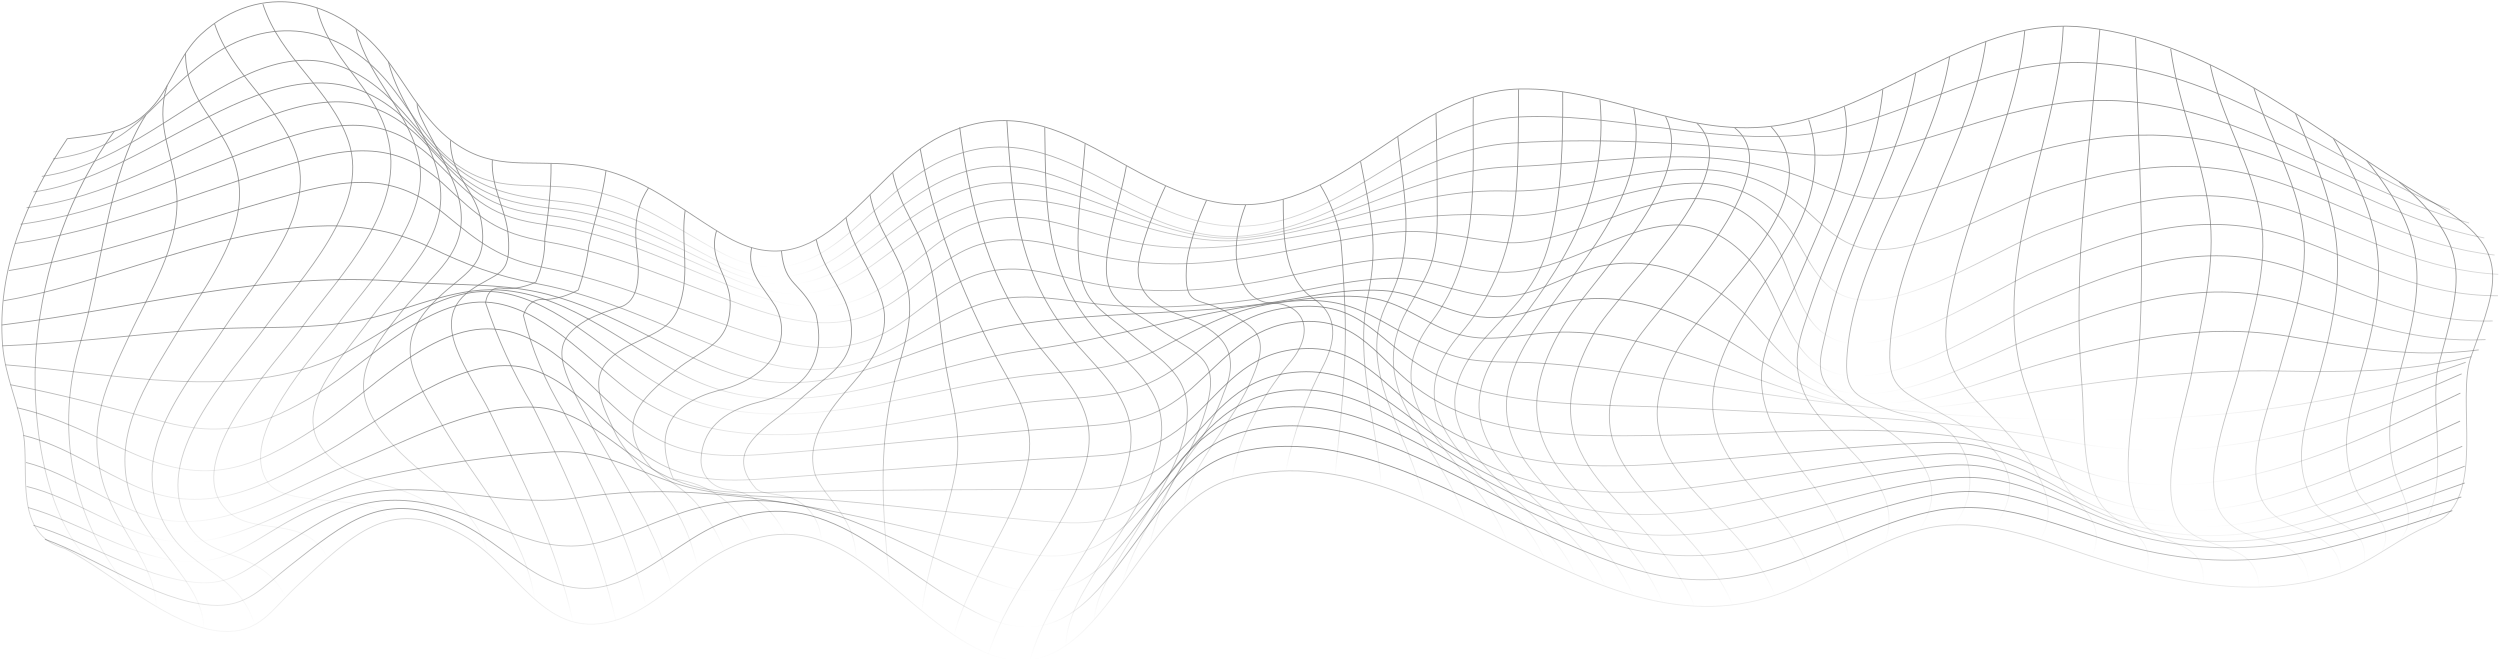 <?xml version="1.0" encoding="UTF-8"?> <svg xmlns="http://www.w3.org/2000/svg" width="1442" height="382" viewBox="0 0 1442 382" fill="none"><path d="M37.535 316.428C63.864 329.701 98.073 361.986 127.983 364.138C149.476 365.573 156.461 351.942 170.968 338.31C204.282 307.281 224.341 287.192 263.924 307.101C299.207 324.858 312.998 372.927 358.133 356.784C380.162 348.893 397.177 328.087 417.953 317.504C483.506 284.502 512.162 347.816 563.207 374.003C634.67 410.414 650.968 292.394 711.148 276.072C827.386 244.684 920.163 389.787 1035.51 338.848C1060.94 327.549 1085.12 310.15 1112.88 304.411C1147.27 297.416 1182.01 313.558 1214.25 323.423C1258.49 336.875 1303.63 345.843 1348.58 330.956C1369 324.141 1384.58 309.074 1404.64 301.72C1434.55 287.013 1416.28 230.514 1425.42 205.403C1441.36 161.281 1449.95 142.448 1399.45 114.467C1335.69 76.622 1280.16 24.966 1203.51 15.819C1139.92 8.285 1089.6 61.376 1027.8 71.959C973.536 81.285 929.476 50.077 876.282 51.332C815.386 52.946 777.595 117.337 718.491 118.054C652.939 118.951 612.103 44.516 542.968 78.416C499.625 99.76 474.371 169.89 417.237 135.453C386.073 116.62 368.162 98.683 330.371 94.917C302.252 92.226 281.834 99.042 257.655 78.954C242.61 66.398 233.476 47.207 221.297 32.14C194.789 -0.862 150.192 -11.803 115.804 19.944C103.804 31.064 99.147 48.283 88.938 60.479C74.789 77.339 59.386 77.339 38.789 80.03C15.147 115.005 -2.047 156.079 1.535 199.485C2.968 216.883 10.67 233.025 13.535 250.244C17.117 272.843 7.446 308.357 37.535 316.428Z" stroke="url(#paint0_linear_651_567)" stroke-width="0.506" stroke-miterlimit="10"></path><path d="M30.551 91.688C78.013 85.231 83.745 61.017 118.849 34.651C155.208 7.388 195.864 14.204 223.625 47.386C235.626 61.734 244.939 79.85 259.446 91.867C282.551 111.059 301.715 105.499 328.76 108.189C365.118 111.776 384.82 129.174 415.805 145.676C474.014 176.885 498.551 113.032 544.223 92.226C610.85 62.093 653.656 133.479 718.312 130.43C776.88 127.74 815.924 70.344 876.103 67.474C928.581 64.963 979.447 81.464 1032.1 78.415C1092.28 74.828 1141.18 34.472 1201.18 36.086C1281.42 38.238 1341.95 92.226 1413.06 120.924" stroke="url(#paint1_linear_651_567)" stroke-width="0.506" stroke-miterlimit="10"></path><path d="M24.105 101.731C102.911 91.328 161.658 -18.62 234.912 67.473C263.747 101.373 277.538 112.134 322.315 116.08C358.673 119.309 381.061 133.478 412.762 149.98C476.882 183.341 497.658 123.075 549.061 101.731C609.419 76.621 655.986 141.012 716.166 136.169C772.404 131.685 815.031 86.127 872.166 82.54C928.225 78.953 982.315 83.257 1038.02 88.817C1093 94.378 1134.91 66.756 1188.46 59.581C1278.55 47.385 1342.49 105.857 1424.17 128.636" stroke="url(#paint2_linear_651_567)" stroke-width="0.506" stroke-miterlimit="10"></path><path d="M19.266 110.701C95.922 100.656 173.654 -0.504 241.176 76.622C268.042 107.293 280.758 116.44 321.773 120.565C357.952 124.332 383.027 139.219 415.445 154.465C482.251 185.853 499.087 132.045 552.997 110.701C608.699 88.818 660.818 142.627 718.132 137.067C772.758 131.686 815.923 98.145 871.803 96.172C928.4 94.199 982.49 81.644 1037.48 101.553C1054.31 107.651 1069 115.723 1087.62 114.288C1119.68 111.956 1152.46 92.406 1183.8 84.873C1230.01 73.752 1270.13 75.725 1314.01 92.406C1354.49 107.651 1389.95 129.175 1432.94 137.246" stroke="url(#paint3_linear_651_567)" stroke-width="0.506" stroke-miterlimit="10"></path><path d="M15.328 119.847C62.612 113.57 97.358 91.329 140.522 72.855C181.895 55.098 214.671 49.538 246.015 83.437C269.836 109.265 280.582 120.385 316.403 124.331C356.522 128.815 387.328 146.393 424.224 161.638C490.672 189.439 504.821 137.245 559.806 119.13C611.388 102.09 664.403 144.42 718.851 138.321C771.508 132.403 815.03 108.727 868.582 110.162C923.03 111.597 981.776 79.132 1032.1 113.57C1047.69 124.331 1057.9 141.371 1078.13 143.702C1110.02 147.11 1153.72 118.771 1183.27 109.265C1232.16 93.84 1273.36 89.894 1322.25 108.009C1362.02 122.896 1396.05 142.267 1438.85 147.11" stroke="url(#paint4_linear_651_567)" stroke-width="0.506" stroke-miterlimit="10"></path><path d="M11.924 129.352C61.178 122.716 102.372 101.551 148.76 85.05C189.058 70.701 220.402 62.45 251.745 93.48C274.312 115.9 283.267 125.586 315.685 129.711C355.984 134.912 389.476 152.849 427.088 167.198C452.879 177.062 478.491 182.443 503.924 168.632C525.238 157.153 538.67 136.347 562.67 128.814C584.879 121.819 604.581 126.662 626.073 133.119C657.954 142.804 684.641 145.315 718.491 141.011C771.148 134.195 814.133 120.743 867.327 124.33C918.73 127.738 984.282 78.952 1027.98 126.841C1041.06 141.19 1045.89 165.583 1066.31 171.682C1096.94 180.829 1151.39 144.06 1178.61 133.657C1229.83 114.107 1273.89 103.883 1326.55 123.254C1365.95 137.782 1398.37 155.898 1441 158.229" stroke="url(#paint5_linear_651_567)" stroke-width="0.506" stroke-miterlimit="10"></path><path d="M8.701 140.476C59.746 133.122 106.134 113.93 155.03 98.505C193.537 86.309 225.059 77.52 255.686 106.038C276.821 125.768 285.955 134.377 315.149 139.4C355.268 146.215 390.552 162.717 428.88 176.169C455.03 185.316 481.358 191.952 507.149 178.859C528.283 168.277 541.895 147.83 565.179 141.014C586.134 134.915 604.582 140.296 625 145.498C657.418 153.748 684.821 153.748 718.493 148.906C746.254 144.96 773.836 137.427 801.776 134.198C824.881 131.508 843.687 137.427 866.254 139.758C917.119 144.78 980.164 81.107 1022.61 139.041C1035.33 156.439 1035.87 186.392 1057.9 195.719C1088.7 208.812 1148.52 167.38 1175.03 156.08C1227.33 133.66 1273.54 118.594 1328.88 139.22C1367.75 153.748 1398.37 170.608 1440.82 170.608" stroke="url(#paint6_linear_651_567)" stroke-width="0.506" stroke-miterlimit="10"></path><path d="M5.121 156.079C56.882 147.649 105.599 129.892 155.927 115.543C195.33 104.243 223.808 96.71 256.226 123.255C276.823 140.115 287.927 149.263 314.435 154.464C354.017 162.177 389.838 177.961 428.166 190.695C454.494 199.484 480.644 205.941 506.793 193.744C528.285 183.7 543.509 163.612 566.972 157.334C587.211 151.953 605.3 157.872 625.002 162.356C656.703 169.531 686.077 168.813 718.495 163.791C746.435 159.486 774.017 151.236 802.136 149.083C824.524 147.29 842.972 155.72 864.465 156.975C916.226 160.024 965.301 96.531 1012.41 153.747C1027.81 172.4 1030.67 204.147 1055.39 214.192C1088.88 227.823 1145.12 188.722 1173.96 176.167C1226.08 153.567 1272.82 136.169 1328.35 156.617C1366.32 170.607 1396.05 186.211 1437.78 185.135" stroke="url(#paint7_linear_651_567)" stroke-width="0.506" stroke-miterlimit="10"></path><path d="M2.074 173.475C79.985 160.561 172.582 106.214 247.985 142.624C269.119 152.848 286.492 159.305 309.776 163.61C349.358 170.964 383.746 189.079 421.358 202.89C449.119 213.113 473.298 217.598 501.418 207.195C526.134 197.868 546.91 179.214 573.06 173.295C592.94 168.811 612.283 173.116 632.343 175.268C662.254 178.497 691.985 177.062 721.716 172.937C747.686 169.349 773.836 161.637 800.164 160.561C821.298 159.664 838.492 168.632 858.731 170.784C883.448 173.475 898.851 159.484 921.597 153.924C948.463 147.467 975.866 155.897 997.179 172.757C1017.96 189.258 1032.28 217.418 1059.33 225.131C1095.15 235.354 1143.69 205.401 1175.93 193.384C1226.43 174.371 1272.28 159.305 1325.48 174.91C1362.91 185.851 1394.07 197.868 1433.66 195.895" stroke="url(#paint8_linear_651_567)" stroke-width="0.506" stroke-miterlimit="10"></path><path d="M1 187.466C80.701 177.78 152.881 155.719 233.299 162.535C255.866 164.508 278.97 163.432 301.358 166.839C340.761 172.758 373.537 195.358 409.538 210.783C475.806 239.301 518.254 198.766 582.732 187.825C629.478 179.933 679.627 181.726 727.09 175.449C749.836 172.4 773.836 166.122 797.12 167.557C816.284 168.633 831.329 178.498 849.597 182.085C871.09 186.39 887.209 176.704 907.806 173.296C934.314 168.992 960.821 177.422 984.463 189.618C1011.51 203.429 1036.22 225.67 1066.85 231.41C1103.21 238.225 1144.4 219.213 1178.61 209.527C1226.79 195.896 1270.85 185.852 1320.82 194.102C1358.25 200.38 1391.57 206.837 1429.72 201.815" stroke="url(#paint9_linear_651_567)" stroke-width="0.506" stroke-miterlimit="10"></path><path d="M1.357 199.485C39.507 198.05 77.298 193.028 115.268 190.158C149.477 187.647 182.253 191.234 215.746 182.984C240.82 176.706 265.537 164.689 291.865 167.559C330.372 171.684 361.716 199.844 395.387 216.883C461.119 250.244 526.671 210.785 594.014 201.817C641.298 195.539 686.074 180.652 733.358 174.912C752.343 172.581 774.373 168.635 793.537 172.401C810.194 175.63 823.089 187.109 838.85 192.131C858.194 198.409 875.746 192.849 895.268 191.772C922.134 190.158 948.821 197.512 974.253 205.224C1008.1 215.448 1041.24 231.053 1076.52 234.998C1111.27 238.944 1147.45 230.156 1181.48 224.775C1226.07 217.78 1269.6 213.116 1314.91 214.013C1352.88 214.731 1388.34 214.731 1425.42 205.763" stroke="url(#paint10_linear_651_567)" stroke-width="0.506" stroke-miterlimit="10"></path><path d="M3.146 210.424C65.296 215.087 138.37 232.665 196.042 205.043C224.699 191.232 256.4 162.714 290.43 168.991C322.132 174.731 349.893 203.07 376.4 219.571C442.669 260.824 524.162 224.235 595.983 216.343C623.744 213.294 645.236 213.473 669.953 200.559C693.415 188.362 711.863 177.78 739.087 174.372C785.475 168.453 794.072 188.183 833.654 203.608C849.595 209.886 866.072 208.451 882.908 209.168C913.535 210.603 943.983 215.805 974.251 220.647C1117.18 243.785 1283.21 259.031 1422.19 208.989" stroke="url(#paint11_linear_651_567)" stroke-width="0.506" stroke-miterlimit="10"></path><path d="M6.016 221.905C35.568 227.465 64.583 235.357 93.598 243.069C129.06 252.755 151.628 246.118 183.329 226.927C213.06 208.991 249.24 167.737 287.21 175.091C317.299 180.831 342.732 211.322 366.732 228.362C431.031 274.099 531.867 236.612 604.762 230.873C635.926 228.362 655.986 228.72 681.061 210.246C702.195 194.642 716.702 180.293 744.464 177.244C786.911 172.401 793.001 197.511 826.494 215.089C867.15 236.433 927.867 232.846 971.926 235.357C1046.61 239.482 1119.69 240.199 1192.94 254.728C1270.49 270.153 1348.76 247.374 1419.87 215.627" stroke="url(#paint12_linear_651_567)" stroke-width="0.506" stroke-miterlimit="10"></path><path d="M9.777 235.177C34.136 240.557 55.628 252.575 78.374 262.26C119.748 279.838 144.643 271.228 182.255 246.835C211.628 227.823 247.27 187.287 284.703 189.798C318.912 192.13 341.658 226.747 367.628 245.938C396.464 267.103 425.121 263.336 459.33 260.646C513.24 256.341 566.972 249.705 621.061 246.118C649.002 244.324 666.016 242.71 687.509 223.877C706.673 206.837 720.643 188.363 748.225 185.673C785.3 182.265 794.076 208.093 820.763 226.388C861.778 254.189 918.733 251.678 965.658 250.96C1045.72 249.884 1120.05 238.943 1194.73 269.255C1268.52 299.209 1351.45 259.211 1419.15 226.747" stroke="url(#paint13_linear_651_567)" stroke-width="0.506" stroke-miterlimit="10"></path><path d="M13.537 251.14C37.716 257.059 57.418 271.767 79.985 281.273C120.283 298.133 152.343 280.556 188.701 260.288C219.686 242.89 257.119 209.17 294.552 210.963C326.612 212.578 346.313 244.325 370.672 261.364C399.328 281.632 425.836 277.148 459.687 274.816C513.06 271.049 566.254 266.565 619.627 263.696C647.925 262.261 665.478 261.543 686.791 241.814C706.314 223.698 718.493 204.686 747.149 201.457C784.94 197.332 797.657 223.519 825.597 242.172C869.478 271.588 920.881 270.691 971.209 266.745C1019.57 262.978 1067.93 257.059 1116.28 255.266C1148.52 254.01 1169.48 266.565 1197.42 280.914C1269.06 317.863 1351.63 273.74 1418.97 242.89" stroke="url(#paint14_linear_651_567)" stroke-width="0.506" stroke-miterlimit="10"></path><path d="M14.971 266.744C40.404 273.201 61.001 290.24 85.717 297.773C125.478 309.97 164.165 283.245 200.523 268.358C232.404 255.444 271.269 234.28 306.374 234.818C335.747 235.176 354.195 257.955 378.195 271.587C406.314 287.371 432.105 284.142 463.628 283.425C513.06 282.528 562.672 282.348 612.105 282.348C641.12 282.348 658.314 281.99 679.628 261.004C699.866 240.916 711.687 219.931 742.314 215.267C783.329 209.169 804.105 236.791 835.449 256.341C882.374 285.577 928.225 287.729 981.598 280.555C1027.45 274.277 1073.3 265.13 1119.51 261.901C1152.11 259.749 1173.78 274.277 1201.72 288.805C1274.25 326.292 1350.91 286.832 1420.22 257.417" stroke="url(#paint15_linear_651_567)" stroke-width="0.506" stroke-miterlimit="10"></path><path d="M15.328 280.556C42.731 287.192 66.194 305.487 93.418 311.406C133.895 320.195 175.268 284.681 214.851 275.713C248.164 268.18 285.239 262.62 319.448 260.647C345.418 259.212 364.403 270.332 388.403 278.403C414.731 287.371 441.597 285.757 469 287.73C513.239 290.959 557.299 296.878 601.537 300.644C631.627 303.155 647.925 302.079 669.239 279.48C690.373 256.88 702.373 232.846 735.328 226.389C780.284 217.779 812.343 247.912 848.343 268.18C897.776 296.16 938.791 302.438 994.493 292.035C1036.94 284.143 1079.39 272.305 1122.55 268.539C1155.15 265.489 1178.97 280.735 1207.63 294.187C1280.88 328.445 1351.27 295.981 1421.66 268.897" stroke="url(#paint16_linear_651_567)" stroke-width="0.506" stroke-miterlimit="10"></path><path d="M16.223 292.75C44.521 300.822 73.357 320.013 102.551 323.601C126.909 326.65 141.417 315.529 161.835 303.333C184.044 290.239 204.103 283.424 229.894 282.527C264.999 281.451 297.238 292.392 332.342 287.19C355.447 283.782 376.044 282.886 399.506 284.141C465.954 287.728 524.701 305.844 589.715 318.937C664.402 334.004 662.969 249.704 727.089 236.61C777.059 226.387 819.686 257.954 861.596 279.478C912.82 305.844 950.253 316.247 1007.39 302.974C1046.07 294.006 1084.58 280.195 1124.34 275.891C1157.12 272.303 1183.63 287.19 1213.36 299.208C1286.43 328.443 1351.45 303.153 1421.66 278.581" stroke="url(#paint17_linear_651_567)" stroke-width="0.506" stroke-miterlimit="10"></path><path d="M19.266 302.976C49.713 312.123 81.236 332.929 113.116 335.978C132.639 337.772 142.49 328.445 158.072 318.221C191.027 296.339 209.833 283.246 247.445 290.6C283.803 297.595 308.878 322.885 347.206 312.482C367.266 307.101 385.714 296.698 406.311 292.035C471.684 276.968 517.176 316.966 576.281 337.054C651.505 362.524 655.445 263.516 719.744 248.45C775.266 235.536 827.564 269.435 875.565 292.035C928.579 316.966 966.191 330.059 1024.94 312.482C1056.46 303.155 1087.8 289.882 1120.4 284.681C1154.25 279.479 1183.09 292.752 1214.43 303.514C1290.91 330.059 1347.33 309.253 1419.68 286.654" stroke="url(#paint18_linear_651_567)" stroke-width="0.506" stroke-miterlimit="10"></path><path d="M25.895 311.045C56.163 321.986 89.118 346.379 121.536 349.069C142.492 350.684 151.626 338.487 167.029 326.47C200.521 300.104 219.507 284.499 258.193 298.669C294.014 311.942 313.716 350.504 355.089 336.335C376.044 329.16 393.775 311.583 414.193 302.615C478.313 274.455 514.134 330.595 567.507 355.526C639.149 388.888 652.581 276.607 713.835 261.003C772.761 245.937 832.402 282.168 884.701 305.305C937.716 328.801 974.611 346.02 1032.82 324.856C1061.12 314.632 1088.52 299.386 1118.43 294.185C1152.46 288.266 1184.34 302.077 1216.4 311.942C1294.85 335.976 1342.67 317.143 1414.49 294.543" stroke="url(#paint19_linear_651_567)" stroke-width="0.506" stroke-miterlimit="10"></path><path d="M1365.06 92.586C1400.53 136.888 1398.91 161.102 1384.58 213.296C1379.21 232.488 1376.17 248.63 1380.29 268.898C1383.33 284.144 1397.84 299.569 1381.9 313.739" stroke="url(#paint20_linear_651_567)" stroke-width="0.506" stroke-miterlimit="10"></path><path d="M1383.87 104.961C1427.39 141.909 1419.33 162.895 1406.61 210.425C1400.17 234.639 1416.46 292.214 1391.93 307.639" stroke="url(#paint21_linear_651_567)" stroke-width="0.506" stroke-miterlimit="10"></path><path d="M66.016 75.547C40.046 111.419 25.001 154.287 21.061 198.768C17.479 238.945 24.643 300.466 55.27 327.012" stroke="url(#paint22_linear_651_567)" stroke-width="0.506" stroke-miterlimit="10"></path><path d="M84.105 66.4C61.717 100.838 58.672 157.516 46.672 196.617C31.269 246.479 41.12 301.005 75.508 340.644" stroke="url(#paint23_linear_651_567)" stroke-width="0.506" stroke-miterlimit="10"></path><path d="M96.464 49.359C88.763 72.856 100.942 90.074 102.017 112.853C103.449 142.627 86.434 167.917 74.434 193.925C61.36 222.084 50.793 243.428 58.494 274.996C65.479 303.873 89.3 323.782 90.196 349.969" stroke="url(#paint24_linear_651_567)" stroke-width="0.506" stroke-miterlimit="10"></path><path d="M107.03 30.527C106.672 58.508 128.881 71.242 135.866 95.635C146.075 131.149 119.926 161.999 102.553 191.235C83.926 222.444 63.15 251.321 76.045 288.628C85.001 314.815 116.881 335.262 117.598 362.346" stroke="url(#paint25_linear_651_567)" stroke-width="0.506" stroke-miterlimit="10"></path><path d="M123.688 13.487C133.359 43.441 160.583 59.942 170.613 88.281C183.151 123.795 148.046 160.922 129.419 189.082C107.748 222.085 74.255 258.674 93.419 299.389C108.464 331.316 136.404 327.549 146.971 360.372" stroke="url(#paint26_linear_651_567)" stroke-width="0.506" stroke-miterlimit="10"></path><path d="M151.629 2.367C161.838 33.935 191.032 51.512 201.062 81.645C213.599 119.67 174.017 159.846 153.062 188.544C132.286 216.883 86.435 263.517 108.465 302.259C121.718 325.218 150.375 315.532 164.883 344.589" stroke="url(#paint27_linear_651_567)" stroke-width="0.506" stroke-miterlimit="10"></path><path d="M182.794 4.52C189.958 34.652 215.212 49.001 223.092 76.981C235.451 120.387 197.122 157.156 173.66 189.441C158.257 210.606 104.704 265.311 129.958 293.471C145.361 310.51 175.988 295.802 188.883 321.81" stroke="url(#paint28_linear_651_567)" stroke-width="0.506" stroke-miterlimit="10"></path><path d="M205.358 16.716C212.343 45.772 237.776 65.681 242.075 94.559C247.09 128.458 211.448 164.51 194.075 188.006C181.895 204.328 136.403 251.859 154.492 278.225C165.597 294.367 217.179 283.067 224.881 300.466" stroke="url(#paint29_linear_651_567)" stroke-width="0.506" stroke-miterlimit="10"></path><path d="M223.987 35.549C230.256 60.48 247.987 77.699 253.002 101.913C260.524 137.067 232.405 158.053 213.778 183.701C193.539 211.502 160.047 243.429 197.3 269.436C216.644 283.068 248.703 279.839 258.196 304.412" stroke="url(#paint30_linear_651_567)" stroke-width="0.506" stroke-miterlimit="10"></path><path d="M240.643 59.584C239.927 68.373 260.166 94.918 264.822 115.186C271.628 145.498 249.778 157.515 232.942 178.142C208.942 207.378 198.016 226.031 227.389 257.42C247.986 279.302 274.494 291.498 281.658 319.479" stroke="url(#paint31_linear_651_567)" stroke-width="0.506" stroke-miterlimit="10"></path><path d="M259.806 80.928C259.627 100.837 274.313 109.626 277.537 127.382C282.194 153.928 268.045 156.798 251.925 172.581C225.239 198.409 237.776 216.166 256.045 246.837C275.925 280.019 301.895 306.026 308.522 345.665" stroke="url(#paint32_linear_651_567)" stroke-width="0.506" stroke-miterlimit="10"></path><path d="M283.985 92.227C283.09 108.01 291.866 120.745 293.12 135.453C295.269 160.563 286.493 156.438 270.732 167.917C246.373 185.674 271.09 214.551 282.732 238.047C302.612 278.942 320.523 313.917 330.553 358.758" stroke="url(#paint33_linear_651_567)" stroke-width="0.506" stroke-miterlimit="10"></path><path d="M317.836 94.379C318.015 107.831 316.224 123.974 314.254 137.426C314.433 146.214 312.642 154.644 309.06 162.716C303.329 165.406 297.239 166.662 290.97 166.482C284.881 165.047 281.299 167.738 280.045 174.553C286.851 195.18 295.806 214.73 306.911 233.563C327.508 274.637 345.06 313.917 355.448 358.937" stroke="url(#paint34_linear_651_567)" stroke-width="0.506" stroke-miterlimit="10"></path><path d="M349.538 98.504C347.568 113.391 343.091 126.664 339.688 141.371C338.613 150.16 336.464 158.769 333.598 167.199C327.688 170.428 321.419 172.401 314.792 172.76C308.344 172.042 304.046 175.271 301.896 181.907C306.732 201.637 314.434 220.111 325.001 237.33C344.523 274.457 362.255 307.819 372.464 348.892" stroke="url(#paint35_linear_651_567)" stroke-width="0.506" stroke-miterlimit="10"></path><path d="M374.075 108.369C369.239 115.723 364.941 125.947 367.448 144.779C369.06 158.59 368.881 174.195 357.239 177.244C351.866 178.679 344.523 181.549 338.971 184.239C317.657 196.794 321.06 207.556 337.717 239.124C357.06 275.713 375.687 298.672 387.866 339.028" stroke="url(#paint36_linear_651_567)" stroke-width="0.506" stroke-miterlimit="10"></path><path d="M395.209 121.283C392.881 137.605 396.642 151.057 394.134 167.02C390.552 188.544 381.06 190.337 364.045 198.767C336.463 212.399 344.522 228.183 355.627 251.32C364.224 266.566 379.269 278.224 388.224 291.856C395.925 303.694 398.97 313.917 402.552 327.011" stroke="url(#paint37_linear_651_567)" stroke-width="0.506" stroke-miterlimit="10"></path><path d="M413.3 133.121C408.106 150.519 421.539 159.487 421.181 175.63C420.822 199.485 405.599 200.561 389.658 213.654C369.061 230.514 353.658 244.325 376.046 270.333C380.703 273.561 385.36 276.61 389.837 279.839C396.822 284.681 402.912 290.78 407.39 297.954C411.151 303.694 414.733 309.613 417.957 317.505" stroke="url(#paint38_linear_651_567)" stroke-width="0.506" stroke-miterlimit="10"></path><path d="M433.537 142.807C430.493 157.156 440.164 165.227 447.328 176.706C458.612 198.588 441.418 219.394 414.015 225.313C385.716 233.025 377.119 249.885 388.403 276.252C409.716 279.121 425.119 290.6 434.612 310.33" stroke="url(#paint39_linear_651_567)" stroke-width="0.506" stroke-miterlimit="10"></path><path d="M450.731 144.781C452.702 165.587 461.657 161.821 470.612 181.012C476.702 207.916 465.776 224.956 437.657 231.951C415.985 237.332 404.881 248.452 404.343 265.312C404.164 274.101 410.97 281.455 419.746 282.351C434.254 283.966 445.358 293.113 453.239 308.538" stroke="url(#paint40_linear_651_567)" stroke-width="0.506" stroke-miterlimit="10"></path><path d="M470.791 138.145C475.089 157.516 488.701 167.919 490.851 186.213C493.716 210.068 476.343 216.525 460.761 231.054C445.537 245.223 415.089 257.958 436.045 281.813C439.985 285.58 451.089 284.683 456.642 287.373C464.701 290.422 472.761 298.135 473.836 312.125" stroke="url(#paint41_linear_651_567)" stroke-width="0.506" stroke-miterlimit="10"></path><path d="M487.988 125.59C491.391 144.602 509.122 163.435 510.197 182.089C511.093 199.845 498.018 214.015 487.451 226.212C470.973 245.224 467.033 258.317 469.361 270.693C472.227 285.76 493.003 295.266 493.899 322.349" stroke="url(#paint42_linear_651_567)" stroke-width="0.506" stroke-miterlimit="10"></path><path d="M501.777 112.316C505.718 132.943 518.792 145.678 523.27 165.049C527.748 184.061 520.762 201.459 516.106 219.216C506.076 258.675 509.121 296.7 513.24 336.877" stroke="url(#paint43_linear_651_567)" stroke-width="0.506" stroke-miterlimit="10"></path><path d="M514.854 99.4C518.973 119.668 529.182 130.251 535.271 148.725C541.54 168.096 542.077 191.413 545.66 211.681C549.6 234.46 555.868 251.499 550.137 277.327C544.406 303.693 535.271 325.037 531.689 352.479" stroke="url(#paint44_linear_651_567)" stroke-width="0.506" stroke-miterlimit="10"></path><path d="M530.791 85.949C538.134 126.126 554.97 168.994 573.955 204.866C584.164 224.057 596.881 241.097 593.298 264.234C587.746 299.389 559.269 330.957 550.313 366.291" stroke="url(#paint45_linear_651_567)" stroke-width="0.506" stroke-miterlimit="10"></path><path d="M553.539 73.394C559.27 118.952 571.27 165.048 599.927 200.562C617.658 222.444 634.853 238.407 625.718 269.078C614.076 308.179 582.375 337.773 570.017 377.591" stroke="url(#paint46_linear_651_567)" stroke-width="0.506" stroke-miterlimit="10"></path><path d="M580.762 69.629C583.806 119.491 587.926 161.641 621.777 199.487C641.12 221.189 658.851 236.435 650.075 268.361C638.792 309.794 606.195 338.671 594.015 381" stroke="url(#paint47_linear_651_567)" stroke-width="0.506" stroke-miterlimit="10"></path><path d="M602.613 73.394C603.33 122.719 602.255 161.999 638.972 197.692C659.569 217.78 676.046 230.694 667.986 262.441C657.598 303.515 614.792 340.464 614.792 372.749" stroke="url(#paint48_linear_651_567)" stroke-width="0.506" stroke-miterlimit="10"></path><path d="M625.897 82.9C624.464 103.886 621.061 124.512 621.957 145.677C623.031 175.271 633.24 176.527 653.479 193.925C671.031 208.991 687.688 217.242 684.464 243.608C679.628 283.426 632.703 327.729 631.091 357.861" stroke="url(#paint49_linear_651_567)" stroke-width="0.506" stroke-miterlimit="10"></path><path d="M649.721 95.635C646.855 111.957 641.84 125.229 639.333 141.551C634.139 174.733 646.497 174.016 667.81 189.261C691.452 205.942 706.139 205.225 693.78 241.814C682.497 275.355 655.81 305.488 647.034 337.593" stroke="url(#paint50_linear_651_567)" stroke-width="0.506" stroke-miterlimit="10"></path><path d="M672.286 107.293C669.241 113.571 655.45 144.421 656.524 157.514C657.778 175.271 675.151 179.396 684.465 183.342C702.375 190.517 716.883 201.099 705.957 226.389C701.659 238.944 695.39 250.244 687.33 260.826C678.375 272.485 671.748 285.758 667.271 299.748C665.121 306.205 663.509 312.124 662.614 316.249" stroke="url(#paint51_linear_651_567)" stroke-width="0.506" stroke-miterlimit="10"></path><path d="M695.927 115.543C691.27 125.946 684.822 142.627 684.285 155.182C683.21 177.243 690.554 171.324 705.419 178.858C726.912 189.799 733.36 194.641 720.106 222.801C709.36 245.58 684.822 271.408 683.031 292.752" stroke="url(#paint52_linear_651_567)" stroke-width="0.506" stroke-miterlimit="10"></path><path d="M718.492 118.234C706.313 149.623 715.985 174.554 733.358 174.733C752.522 175.271 759.328 191.414 743.388 209.888C727.627 229.08 713.478 253.652 710.791 276.431" stroke="url(#paint53_linear_651_567)" stroke-width="0.506" stroke-miterlimit="10"></path><path d="M740.164 115.006C740.343 132.763 739.269 159.846 757.537 172.222C770.074 180.473 772.045 193.207 763.627 210.247C753.239 229.797 745.895 250.244 741.597 271.947" stroke="url(#paint54_linear_651_567)" stroke-width="0.506" stroke-miterlimit="10"></path><path d="M761.48 106.756C766.675 115.186 772.585 128.459 773.66 141.552C774.555 151.776 774.913 161.102 775.451 171.147C777.421 206.84 773.66 238.586 770.077 274.1" stroke="url(#paint55_linear_651_567)" stroke-width="0.506" stroke-miterlimit="10"></path><path d="M784.762 93.123C790.672 123.614 795.329 141.192 788.881 171.504C781.359 207.735 794.075 243.607 796.762 280.556" stroke="url(#paint56_linear_651_567)" stroke-width="0.506" stroke-miterlimit="10"></path><path d="M806.254 78.775C809.657 114.468 817.359 141.552 800.523 173.837C780.463 212.22 813.239 250.604 821.657 289.884" stroke="url(#paint57_linear_651_567)" stroke-width="0.506" stroke-miterlimit="10"></path><path d="M828.285 65.504C828.823 85.951 829.002 104.246 829.002 124.693C829.181 151.418 823.271 158.054 811.808 178.502C785.121 225.674 831.33 255.089 845.479 301.005" stroke="url(#paint58_linear_651_567)" stroke-width="0.506" stroke-miterlimit="10"></path><path d="M849.777 56.176C849.061 102.989 854.613 147.65 825.777 185.495C787.27 235.896 853.001 266.746 869.479 312.842" stroke="url(#paint59_linear_651_567)" stroke-width="0.506" stroke-miterlimit="10"></path><path d="M875.928 51.514C875.39 106.757 878.435 150.521 841.898 193.03C795.868 246.659 871.271 276.254 891.51 323.605" stroke="url(#paint60_linear_651_567)" stroke-width="0.506" stroke-miterlimit="10"></path><path d="M901.362 52.947C901.541 81.645 901.004 111.24 893.84 139.22C887.034 165.945 873.243 176.169 855.869 195.719C804.287 254.191 886.138 281.095 908.705 331.496" stroke="url(#paint61_linear_651_567)" stroke-width="0.506" stroke-miterlimit="10"></path><path d="M922.853 57.432C927.868 114.648 902.256 152.493 869.301 195.002C818.435 260.648 901.36 284.683 926.077 338.312" stroke="url(#paint62_linear_651_567)" stroke-width="0.506" stroke-miterlimit="10"></path><path d="M942.377 62.453C952.049 113.392 908.347 153.748 883.452 192.67C836.526 266.208 915.87 284.503 942.019 343.512" stroke="url(#paint63_linear_651_567)" stroke-width="0.506" stroke-miterlimit="10"></path><path d="M960.643 67.115C979.628 105.678 916.763 160.742 899.748 191.233C855.688 269.973 932.345 284.86 959.031 347.636" stroke="url(#paint64_linear_651_567)" stroke-width="0.506" stroke-miterlimit="10"></path><path d="M978.732 71.062C1009.54 101.016 933.776 166.483 919.448 192.131C875.03 271.588 951.687 286.296 977.478 349.79" stroke="url(#paint65_linear_651_567)" stroke-width="0.506" stroke-miterlimit="10"></path><path d="M1000.58 73.754C1034.44 100.658 957.958 174.196 943.45 196.975C895.45 272.307 974.435 288.808 999.51 349.253" stroke="url(#paint66_linear_651_567)" stroke-width="0.506" stroke-miterlimit="10"></path><path d="M1021.54 73.037C1059.33 114.47 985.003 170.789 966.913 202.715C928.048 271.052 1002.73 289.347 1024.05 344.052" stroke="url(#paint67_linear_651_567)" stroke-width="0.506" stroke-miterlimit="10"></path><path d="M1043.21 68.91C1061.3 125.588 1007.57 163.613 991.807 210.426C972.106 268.36 1031.75 286.655 1045.9 334.365" stroke="url(#paint68_linear_651_567)" stroke-width="0.506" stroke-miterlimit="10"></path><path d="M1063.81 61.379C1070.07 91.332 1050.91 128.639 1037.3 160.745C1029.42 179.219 1015.63 198.232 1015.99 218.858C1016.7 262.084 1062.02 282.89 1066.49 323.785" stroke="url(#paint69_linear_651_567)" stroke-width="0.506" stroke-miterlimit="10"></path><path d="M1086.02 51.514C1082.08 94.381 1058.43 133.841 1044.82 174.914C1038.2 194.823 1032.46 207.558 1040.7 226.75C1052.17 254.013 1101.96 276.433 1086.73 313.919" stroke="url(#paint70_linear_651_567)" stroke-width="0.506" stroke-miterlimit="10"></path><path d="M1105 42.005C1096.76 91.867 1065.42 137.066 1054.67 185.315C1049.3 208.99 1044.28 218.317 1065.06 232.666C1087.45 248.091 1131.87 268.718 1106.79 306.204" stroke="url(#paint71_linear_651_567)" stroke-width="0.506" stroke-miterlimit="10"></path><path d="M1124.52 32.68C1116.64 87.206 1072.4 143.346 1065.95 198.948C1062.91 225.493 1067.75 227.646 1088.52 235.896C1103.92 241.994 1118.43 239.304 1129.18 254.55C1139.57 269.257 1138.13 288.449 1127.39 302.798" stroke="url(#paint72_linear_651_567)" stroke-width="0.506" stroke-miterlimit="10"></path><path d="M1145.48 23.891C1137.6 81.645 1096.23 136.53 1090.68 193.925C1087.99 220.291 1092.83 223.52 1112.53 234.461C1137.42 248.272 1177.01 266.746 1150.14 304.591" stroke="url(#paint73_linear_651_567)" stroke-width="0.506" stroke-miterlimit="10"></path><path d="M1167.87 17.791C1163.57 68.909 1134.55 119.13 1124.7 172.221C1119.69 198.946 1121.66 212.039 1139.75 231.052C1157.3 249.347 1194.55 282.17 1176.64 311.585" stroke="url(#paint74_linear_651_567)" stroke-width="0.506" stroke-miterlimit="10"></path><path d="M1190.08 15.102C1187.75 81.465 1144.05 158.232 1169.66 226.389C1175.75 242.711 1181.66 264.593 1190.61 279.121C1199.39 293.47 1215.51 300.824 1206.55 320.913" stroke="url(#paint75_linear_651_567)" stroke-width="0.506" stroke-miterlimit="10"></path><path d="M1211.21 16.716C1205.66 85.052 1195.09 152.851 1200.82 221.547C1202.44 240.379 1200.47 274.099 1211.39 290.242C1221.42 305.129 1244.35 306.923 1238.08 330.419" stroke="url(#paint76_linear_651_567)" stroke-width="0.506" stroke-miterlimit="10"></path><path d="M1231.81 21.738C1233.24 88.102 1238.26 150.699 1232.71 217.063C1230.91 238.048 1220.53 282.888 1235.39 301.183C1247.39 316.07 1273.54 310.869 1270.68 337.414" stroke="url(#paint77_linear_651_567)" stroke-width="0.506" stroke-miterlimit="10"></path><path d="M1252.05 28.196C1256.35 60.481 1269.96 89.717 1274.26 121.644C1278.55 152.494 1269.78 183.703 1264.41 213.835C1260.82 234.283 1243.45 282.531 1257.42 301.543C1271.21 320.017 1302.02 309.794 1303.09 339.568" stroke="url(#paint78_linear_651_567)" stroke-width="0.506" stroke-miterlimit="10"></path><path d="M1274.79 37.342C1281.24 68.371 1298.97 94.737 1303.99 125.588C1308.82 155.003 1298.25 184.777 1291.63 213.116C1286.79 233.384 1267.81 278.045 1281.96 297.595C1296.28 317.504 1328.7 305.308 1331.75 335.62" stroke="url(#paint79_linear_651_567)" stroke-width="0.506" stroke-miterlimit="10"></path><path d="M1300.04 50.795C1309.36 80.569 1327.45 108.37 1329.06 139.938C1330.31 164.331 1320.82 190.697 1314.55 213.655C1309.36 232.667 1295.39 266.029 1303.8 286.476C1313.65 310.69 1348.58 301.363 1350.37 330.599" stroke="url(#paint80_linear_651_567)" stroke-width="0.506" stroke-miterlimit="10"></path><path d="M1324.04 65.504C1350.19 125.769 1355.75 151.059 1338.19 214.553C1331.57 238.767 1319.39 266.927 1335.33 290.244C1345.18 304.772 1366.85 301.723 1363.63 325.578" stroke="url(#paint81_linear_651_567)" stroke-width="0.506" stroke-miterlimit="10"></path><path d="M1345.9 79.852C1376.17 131.508 1378.14 158.232 1361.66 214.552C1355.03 236.972 1348.59 259.213 1358.79 281.992C1365.06 296.161 1383.15 300.645 1373.12 319.837" stroke="url(#paint82_linear_651_567)" stroke-width="0.506" stroke-miterlimit="10"></path><defs><linearGradient id="paint0_linear_651_567" x1="719.427" y1="1" x2="719.427" y2="380.938" gradientUnits="userSpaceOnUse"><stop stop-color="#929292"></stop><stop offset="1" stop-color="#1C1C1C" stop-opacity="0"></stop></linearGradient><linearGradient id="paint1_linear_651_567" x1="721.805" y1="17.763" x2="721.805" y2="154.117" gradientUnits="userSpaceOnUse"><stop stop-color="#929292"></stop><stop offset="1" stop-color="#1C1C1C" stop-opacity="0"></stop></linearGradient><linearGradient id="paint2_linear_651_567" x1="724.136" y1="34.773" x2="724.136" y2="159.838" gradientUnits="userSpaceOnUse"><stop stop-color="#929292"></stop><stop offset="1" stop-color="#1C1C1C" stop-opacity="0"></stop></linearGradient><linearGradient id="paint3_linear_651_567" x1="726.102" y1="47.837" x2="726.102" y2="164.065" gradientUnits="userSpaceOnUse"><stop stop-color="#929292"></stop><stop offset="1" stop-color="#1C1C1C" stop-opacity="0"></stop></linearGradient><linearGradient id="paint4_linear_651_567" x1="727.09" y1="58.728" x2="727.09" y2="169.634" gradientUnits="userSpaceOnUse"><stop stop-color="#929292"></stop><stop offset="1" stop-color="#1C1C1C" stop-opacity="0"></stop></linearGradient><linearGradient id="paint5_linear_651_567" x1="726.461" y1="72.248" x2="726.461" y2="176.972" gradientUnits="userSpaceOnUse"><stop stop-color="#929292"></stop><stop offset="1" stop-color="#1C1C1C" stop-opacity="0"></stop></linearGradient><linearGradient id="paint6_linear_651_567" x1="724.761" y1="87" x2="724.761" y2="198.249" gradientUnits="userSpaceOnUse"><stop stop-color="#929292"></stop><stop offset="1" stop-color="#1C1C1C" stop-opacity="0"></stop></linearGradient><linearGradient id="paint7_linear_651_567" x1="721.45" y1="105.207" x2="721.45" y2="217.037" gradientUnits="userSpaceOnUse"><stop stop-color="#929292"></stop><stop offset="1" stop-color="#1C1C1C" stop-opacity="0"></stop></linearGradient><linearGradient id="paint8_linear_651_567" x1="717.866" y1="130.262" x2="717.866" y2="227.222" gradientUnits="userSpaceOnUse"><stop stop-color="#929292"></stop><stop offset="1" stop-color="#1C1C1C" stop-opacity="0"></stop></linearGradient><linearGradient id="paint9_linear_651_567" x1="715.358" y1="161.25" x2="715.358" y2="232.853" gradientUnits="userSpaceOnUse"><stop stop-color="#929292"></stop><stop offset="1" stop-color="#1C1C1C" stop-opacity="0"></stop></linearGradient><linearGradient id="paint10_linear_651_567" x1="713.388" y1="167.123" x2="713.388" y2="235.987" gradientUnits="userSpaceOnUse"><stop stop-color="#929292"></stop><stop offset="1" stop-color="#1C1C1C" stop-opacity="0"></stop></linearGradient><linearGradient id="paint11_linear_651_567" x1="712.669" y1="168.102" x2="712.669" y2="242.277" gradientUnits="userSpaceOnUse"><stop stop-color="#929292"></stop><stop offset="1" stop-color="#1C1C1C" stop-opacity="0"></stop></linearGradient><linearGradient id="paint12_linear_651_567" x1="712.941" y1="174.223" x2="712.941" y2="259.672" gradientUnits="userSpaceOnUse"><stop stop-color="#929292"></stop><stop offset="1" stop-color="#1C1C1C" stop-opacity="0"></stop></linearGradient><linearGradient id="paint13_linear_651_567" x1="714.464" y1="185.367" x2="714.464" y2="279.816" gradientUnits="userSpaceOnUse"><stop stop-color="#929292"></stop><stop offset="1" stop-color="#1C1C1C" stop-opacity="0"></stop></linearGradient><linearGradient id="paint14_linear_651_567" x1="716.254" y1="201.023" x2="716.254" y2="294.969" gradientUnits="userSpaceOnUse"><stop stop-color="#929292"></stop><stop offset="1" stop-color="#1C1C1C" stop-opacity="0"></stop></linearGradient><linearGradient id="paint15_linear_651_567" x1="717.598" y1="214.406" x2="717.598" y2="304.127" gradientUnits="userSpaceOnUse"><stop stop-color="#929292"></stop><stop offset="1" stop-color="#1C1C1C" stop-opacity="0"></stop></linearGradient><linearGradient id="paint16_linear_651_567" x1="718.493" y1="224.879" x2="718.493" y2="312.793" gradientUnits="userSpaceOnUse"><stop stop-color="#929292"></stop><stop offset="1" stop-color="#1C1C1C" stop-opacity="0"></stop></linearGradient><linearGradient id="paint17_linear_651_567" x1="718.939" y1="234.627" x2="718.939" y2="324.11" gradientUnits="userSpaceOnUse"><stop stop-color="#929292"></stop><stop offset="1" stop-color="#1C1C1C" stop-opacity="0"></stop></linearGradient><linearGradient id="paint18_linear_651_567" x1="719.475" y1="245.602" x2="719.475" y2="341.221" gradientUnits="userSpaceOnUse"><stop stop-color="#929292"></stop><stop offset="1" stop-color="#1C1C1C" stop-opacity="0"></stop></linearGradient><linearGradient id="paint19_linear_651_567" x1="720.193" y1="257.445" x2="720.193" y2="361.687" gradientUnits="userSpaceOnUse"><stop stop-color="#929292"></stop><stop offset="1" stop-color="#1C1C1C" stop-opacity="0"></stop></linearGradient><linearGradient id="paint20_linear_651_567" x1="1379.59" y1="92.586" x2="1379.59" y2="313.739" gradientUnits="userSpaceOnUse"><stop stop-color="#929292"></stop><stop offset="1" stop-color="#1C1C1C" stop-opacity="0"></stop></linearGradient><linearGradient id="paint21_linear_651_567" x1="1400.29" y1="104.961" x2="1400.29" y2="307.639" gradientUnits="userSpaceOnUse"><stop stop-color="#929292"></stop><stop offset="1" stop-color="#1C1C1C" stop-opacity="0"></stop></linearGradient><linearGradient id="paint22_linear_651_567" x1="43.116" y1="75.547" x2="43.116" y2="327.012" gradientUnits="userSpaceOnUse"><stop stop-color="#929292"></stop><stop offset="1" stop-color="#1C1C1C" stop-opacity="0"></stop></linearGradient><linearGradient id="paint23_linear_651_567" x1="61.855" y1="66.4" x2="61.855" y2="340.644" gradientUnits="userSpaceOnUse"><stop stop-color="#929292"></stop><stop offset="1" stop-color="#1C1C1C" stop-opacity="0"></stop></linearGradient><linearGradient id="paint24_linear_651_567" x1="78.994" y1="49.359" x2="78.994" y2="349.969" gradientUnits="userSpaceOnUse"><stop stop-color="#929292"></stop><stop offset="1" stop-color="#1C1C1C" stop-opacity="0"></stop></linearGradient><linearGradient id="paint25_linear_651_567" x1="105.101" y1="30.527" x2="105.101" y2="362.346" gradientUnits="userSpaceOnUse"><stop stop-color="#929292"></stop><stop offset="1" stop-color="#1C1C1C" stop-opacity="0"></stop></linearGradient><linearGradient id="paint26_linear_651_567" x1="130.486" y1="13.487" x2="130.486" y2="360.372" gradientUnits="userSpaceOnUse"><stop stop-color="#929292"></stop><stop offset="1" stop-color="#1C1C1C" stop-opacity="0"></stop></linearGradient><linearGradient id="paint27_linear_651_567" x1="153.042" y1="2.367" x2="153.042" y2="344.589" gradientUnits="userSpaceOnUse"><stop stop-color="#929292"></stop><stop offset="1" stop-color="#1C1C1C" stop-opacity="0"></stop></linearGradient><linearGradient id="paint28_linear_651_567" x1="174.39" y1="4.52" x2="174.39" y2="321.81" gradientUnits="userSpaceOnUse"><stop stop-color="#929292"></stop><stop offset="1" stop-color="#1C1C1C" stop-opacity="0"></stop></linearGradient><linearGradient id="paint29_linear_651_567" x1="196.424" y1="16.716" x2="196.424" y2="300.466" gradientUnits="userSpaceOnUse"><stop stop-color="#929292"></stop><stop offset="1" stop-color="#1C1C1C" stop-opacity="0"></stop></linearGradient><linearGradient id="paint30_linear_651_567" x1="219.354" y1="35.549" x2="219.354" y2="304.412" gradientUnits="userSpaceOnUse"><stop stop-color="#929292"></stop><stop offset="1" stop-color="#1C1C1C" stop-opacity="0"></stop></linearGradient><linearGradient id="paint31_linear_651_567" x1="245.672" y1="59.584" x2="245.672" y2="319.479" gradientUnits="userSpaceOnUse"><stop stop-color="#929292"></stop><stop offset="1" stop-color="#1C1C1C" stop-opacity="0"></stop></linearGradient><linearGradient id="paint32_linear_651_567" x1="272.547" y1="80.928" x2="272.547" y2="345.665" gradientUnits="userSpaceOnUse"><stop stop-color="#929292"></stop><stop offset="1" stop-color="#1C1C1C" stop-opacity="0"></stop></linearGradient><linearGradient id="paint33_linear_651_567" x1="295.464" y1="92.227" x2="295.464" y2="358.758" gradientUnits="userSpaceOnUse"><stop stop-color="#929292"></stop><stop offset="1" stop-color="#1C1C1C" stop-opacity="0"></stop></linearGradient><linearGradient id="paint34_linear_651_567" x1="317.746" y1="94.379" x2="317.746" y2="358.937" gradientUnits="userSpaceOnUse"><stop stop-color="#929292"></stop><stop offset="1" stop-color="#1C1C1C" stop-opacity="0"></stop></linearGradient><linearGradient id="paint35_linear_651_567" x1="337.18" y1="98.504" x2="337.18" y2="348.892" gradientUnits="userSpaceOnUse"><stop stop-color="#929292"></stop><stop offset="1" stop-color="#1C1C1C" stop-opacity="0"></stop></linearGradient><linearGradient id="paint36_linear_651_567" x1="355.98" y1="108.369" x2="355.98" y2="339.028" gradientUnits="userSpaceOnUse"><stop stop-color="#929292"></stop><stop offset="1" stop-color="#1C1C1C" stop-opacity="0"></stop></linearGradient><linearGradient id="paint37_linear_651_567" x1="373.94" y1="121.283" x2="373.94" y2="327.011" gradientUnits="userSpaceOnUse"><stop stop-color="#929292"></stop><stop offset="1" stop-color="#1C1C1C" stop-opacity="0"></stop></linearGradient><linearGradient id="paint38_linear_651_567" x1="393.108" y1="133.121" x2="393.108" y2="317.505" gradientUnits="userSpaceOnUse"><stop stop-color="#929292"></stop><stop offset="1" stop-color="#1C1C1C" stop-opacity="0"></stop></linearGradient><linearGradient id="paint39_linear_651_567" x1="417.217" y1="142.807" x2="417.217" y2="310.33" gradientUnits="userSpaceOnUse"><stop stop-color="#929292"></stop><stop offset="1" stop-color="#1C1C1C" stop-opacity="0"></stop></linearGradient><linearGradient id="paint40_linear_651_567" x1="438.293" y1="144.781" x2="438.293" y2="308.538" gradientUnits="userSpaceOnUse"><stop stop-color="#929292"></stop><stop offset="1" stop-color="#1C1C1C" stop-opacity="0"></stop></linearGradient><linearGradient id="paint41_linear_651_567" x1="460.041" y1="138.145" x2="460.041" y2="312.125" gradientUnits="userSpaceOnUse"><stop stop-color="#929292"></stop><stop offset="1" stop-color="#1C1C1C" stop-opacity="0"></stop></linearGradient><linearGradient id="paint42_linear_651_567" x1="489.494" y1="125.59" x2="489.494" y2="322.349" gradientUnits="userSpaceOnUse"><stop stop-color="#929292"></stop><stop offset="1" stop-color="#1C1C1C" stop-opacity="0"></stop></linearGradient><linearGradient id="paint43_linear_651_567" x1="513.243" y1="112.316" x2="513.243" y2="336.877" gradientUnits="userSpaceOnUse"><stop stop-color="#929292"></stop><stop offset="1" stop-color="#1C1C1C" stop-opacity="0"></stop></linearGradient><linearGradient id="paint44_linear_651_567" x1="533.649" y1="99.4" x2="533.649" y2="352.479" gradientUnits="userSpaceOnUse"><stop stop-color="#929292"></stop><stop offset="1" stop-color="#1C1C1C" stop-opacity="0"></stop></linearGradient><linearGradient id="paint45_linear_651_567" x1="562.354" y1="85.949" x2="562.354" y2="366.291" gradientUnits="userSpaceOnUse"><stop stop-color="#929292"></stop><stop offset="1" stop-color="#1C1C1C" stop-opacity="0"></stop></linearGradient><linearGradient id="paint46_linear_651_567" x1="590.895" y1="73.394" x2="590.895" y2="377.591" gradientUnits="userSpaceOnUse"><stop stop-color="#929292"></stop><stop offset="1" stop-color="#1C1C1C" stop-opacity="0"></stop></linearGradient><linearGradient id="paint47_linear_651_567" x1="616.572" y1="69.629" x2="616.572" y2="381" gradientUnits="userSpaceOnUse"><stop stop-color="#929292"></stop><stop offset="1" stop-color="#1C1C1C" stop-opacity="0"></stop></linearGradient><linearGradient id="paint48_linear_651_567" x1="636.343" y1="73.394" x2="636.343" y2="372.749" gradientUnits="userSpaceOnUse"><stop stop-color="#929292"></stop><stop offset="1" stop-color="#1C1C1C" stop-opacity="0"></stop></linearGradient><linearGradient id="paint49_linear_651_567" x1="653.338" y1="82.9" x2="653.338" y2="357.861" gradientUnits="userSpaceOnUse"><stop stop-color="#929292"></stop><stop offset="1" stop-color="#1C1C1C" stop-opacity="0"></stop></linearGradient><linearGradient id="paint50_linear_651_567" x1="668.206" y1="95.635" x2="668.206" y2="337.593" gradientUnits="userSpaceOnUse"><stop stop-color="#929292"></stop><stop offset="1" stop-color="#1C1C1C" stop-opacity="0"></stop></linearGradient><linearGradient id="paint51_linear_651_567" x1="683.099" y1="107.293" x2="683.099" y2="316.249" gradientUnits="userSpaceOnUse"><stop stop-color="#929292"></stop><stop offset="1" stop-color="#1C1C1C" stop-opacity="0"></stop></linearGradient><linearGradient id="paint52_linear_651_567" x1="705.006" y1="115.543" x2="705.006" y2="292.752" gradientUnits="userSpaceOnUse"><stop stop-color="#929292"></stop><stop offset="1" stop-color="#1C1C1C" stop-opacity="0"></stop></linearGradient><linearGradient id="paint53_linear_651_567" x1="731.534" y1="118.234" x2="731.534" y2="276.431" gradientUnits="userSpaceOnUse"><stop stop-color="#929292"></stop><stop offset="1" stop-color="#1C1C1C" stop-opacity="0"></stop></linearGradient><linearGradient id="paint54_linear_651_567" x1="754.448" y1="115.006" x2="754.448" y2="271.947" gradientUnits="userSpaceOnUse"><stop stop-color="#929292"></stop><stop offset="1" stop-color="#1C1C1C" stop-opacity="0"></stop></linearGradient><linearGradient id="paint55_linear_651_567" x1="768.737" y1="106.756" x2="768.737" y2="274.1" gradientUnits="userSpaceOnUse"><stop stop-color="#929292"></stop><stop offset="1" stop-color="#1C1C1C" stop-opacity="0"></stop></linearGradient><linearGradient id="paint56_linear_651_567" x1="790.762" y1="93.123" x2="790.762" y2="280.556" gradientUnits="userSpaceOnUse"><stop stop-color="#929292"></stop><stop offset="1" stop-color="#1C1C1C" stop-opacity="0"></stop></linearGradient><linearGradient id="paint57_linear_651_567" x1="807.892" y1="78.775" x2="807.892" y2="289.884" gradientUnits="userSpaceOnUse"><stop stop-color="#929292"></stop><stop offset="1" stop-color="#1C1C1C" stop-opacity="0"></stop></linearGradient><linearGradient id="paint58_linear_651_567" x1="824.57" y1="65.504" x2="824.57" y2="301.005" gradientUnits="userSpaceOnUse"><stop stop-color="#929292"></stop><stop offset="1" stop-color="#1C1C1C" stop-opacity="0"></stop></linearGradient><linearGradient id="paint59_linear_651_567" x1="841.671" y1="56.176" x2="841.671" y2="312.842" gradientUnits="userSpaceOnUse"><stop stop-color="#929292"></stop><stop offset="1" stop-color="#1C1C1C" stop-opacity="0"></stop></linearGradient><linearGradient id="paint60_linear_651_567" x1="859.384" y1="51.514" x2="859.384" y2="323.605" gradientUnits="userSpaceOnUse"><stop stop-color="#929292"></stop><stop offset="1" stop-color="#1C1C1C" stop-opacity="0"></stop></linearGradient><linearGradient id="paint61_linear_651_567" x1="873.906" y1="52.947" x2="873.906" y2="331.496" gradientUnits="userSpaceOnUse"><stop stop-color="#929292"></stop><stop offset="1" stop-color="#1C1C1C" stop-opacity="0"></stop></linearGradient><linearGradient id="paint62_linear_651_567" x1="889.587" y1="57.432" x2="889.587" y2="338.312" gradientUnits="userSpaceOnUse"><stop stop-color="#929292"></stop><stop offset="1" stop-color="#1C1C1C" stop-opacity="0"></stop></linearGradient><linearGradient id="paint63_linear_651_567" x1="906.328" y1="62.453" x2="906.328" y2="343.512" gradientUnits="userSpaceOnUse"><stop stop-color="#929292"></stop><stop offset="1" stop-color="#1C1C1C" stop-opacity="0"></stop></linearGradient><linearGradient id="paint64_linear_651_567" x1="925.276" y1="67.115" x2="925.276" y2="347.636" gradientUnits="userSpaceOnUse"><stop stop-color="#929292"></stop><stop offset="1" stop-color="#1C1C1C" stop-opacity="0"></stop></linearGradient><linearGradient id="paint65_linear_651_567" x1="945.955" y1="71.062" x2="945.955" y2="349.79" gradientUnits="userSpaceOnUse"><stop stop-color="#929292"></stop><stop offset="1" stop-color="#1C1C1C" stop-opacity="0"></stop></linearGradient><linearGradient id="paint66_linear_651_567" x1="968.71" y1="73.754" x2="968.71" y2="349.253" gradientUnits="userSpaceOnUse"><stop stop-color="#929292"></stop><stop offset="1" stop-color="#1C1C1C" stop-opacity="0"></stop></linearGradient><linearGradient id="paint67_linear_651_567" x1="993.997" y1="73.037" x2="993.997" y2="344.052" gradientUnits="userSpaceOnUse"><stop stop-color="#929292"></stop><stop offset="1" stop-color="#1C1C1C" stop-opacity="0"></stop></linearGradient><linearGradient id="paint68_linear_651_567" x1="1017.37" y1="68.91" x2="1017.37" y2="334.365" gradientUnits="userSpaceOnUse"><stop stop-color="#929292"></stop><stop offset="1" stop-color="#1C1C1C" stop-opacity="0"></stop></linearGradient><linearGradient id="paint69_linear_651_567" x1="1041.24" y1="61.379" x2="1041.24" y2="323.785" gradientUnits="userSpaceOnUse"><stop stop-color="#929292"></stop><stop offset="1" stop-color="#1C1C1C" stop-opacity="0"></stop></linearGradient><linearGradient id="paint70_linear_651_567" x1="1063.11" y1="51.514" x2="1063.11" y2="313.919" gradientUnits="userSpaceOnUse"><stop stop-color="#929292"></stop><stop offset="1" stop-color="#1C1C1C" stop-opacity="0"></stop></linearGradient><linearGradient id="paint71_linear_651_567" x1="1082.1" y1="42.005" x2="1082.1" y2="306.204" gradientUnits="userSpaceOnUse"><stop stop-color="#929292"></stop><stop offset="1" stop-color="#1C1C1C" stop-opacity="0"></stop></linearGradient><linearGradient id="paint72_linear_651_567" x1="1100.69" y1="32.68" x2="1100.69" y2="302.798" gradientUnits="userSpaceOnUse"><stop stop-color="#929292"></stop><stop offset="1" stop-color="#1C1C1C" stop-opacity="0"></stop></linearGradient><linearGradient id="paint73_linear_651_567" x1="1124.56" y1="23.891" x2="1124.56" y2="304.591" gradientUnits="userSpaceOnUse"><stop stop-color="#929292"></stop><stop offset="1" stop-color="#1C1C1C" stop-opacity="0"></stop></linearGradient><linearGradient id="paint74_linear_651_567" x1="1151.86" y1="17.791" x2="1151.86" y2="311.585" gradientUnits="userSpaceOnUse"><stop stop-color="#929292"></stop><stop offset="1" stop-color="#1C1C1C" stop-opacity="0"></stop></linearGradient><linearGradient id="paint75_linear_651_567" x1="1185.41" y1="15.102" x2="1185.41" y2="320.913" gradientUnits="userSpaceOnUse"><stop stop-color="#929292"></stop><stop offset="1" stop-color="#1C1C1C" stop-opacity="0"></stop></linearGradient><linearGradient id="paint76_linear_651_567" x1="1219.16" y1="16.716" x2="1219.16" y2="330.419" gradientUnits="userSpaceOnUse"><stop stop-color="#929292"></stop><stop offset="1" stop-color="#1C1C1C" stop-opacity="0"></stop></linearGradient><linearGradient id="paint77_linear_651_567" x1="1249.2" y1="21.738" x2="1249.2" y2="337.414" gradientUnits="userSpaceOnUse"><stop stop-color="#929292"></stop><stop offset="1" stop-color="#1C1C1C" stop-opacity="0"></stop></linearGradient><linearGradient id="paint78_linear_651_567" x1="1277.57" y1="28.196" x2="1277.57" y2="339.568" gradientUnits="userSpaceOnUse"><stop stop-color="#929292"></stop><stop offset="1" stop-color="#1C1C1C" stop-opacity="0"></stop></linearGradient><linearGradient id="paint79_linear_651_567" x1="1303.27" y1="37.342" x2="1303.27" y2="335.62" gradientUnits="userSpaceOnUse"><stop stop-color="#929292"></stop><stop offset="1" stop-color="#1C1C1C" stop-opacity="0"></stop></linearGradient><linearGradient id="paint80_linear_651_567" x1="1325.21" y1="50.795" x2="1325.21" y2="330.599" gradientUnits="userSpaceOnUse"><stop stop-color="#929292"></stop><stop offset="1" stop-color="#1C1C1C" stop-opacity="0"></stop></linearGradient><linearGradient id="paint81_linear_651_567" x1="1344" y1="65.504" x2="1344" y2="325.578" gradientUnits="userSpaceOnUse"><stop stop-color="#929292"></stop><stop offset="1" stop-color="#1C1C1C" stop-opacity="0"></stop></linearGradient><linearGradient id="paint82_linear_651_567" x1="1360.99" y1="79.852" x2="1360.99" y2="319.837" gradientUnits="userSpaceOnUse"><stop stop-color="#929292"></stop><stop offset="1" stop-color="#1C1C1C" stop-opacity="0"></stop></linearGradient></defs></svg> 